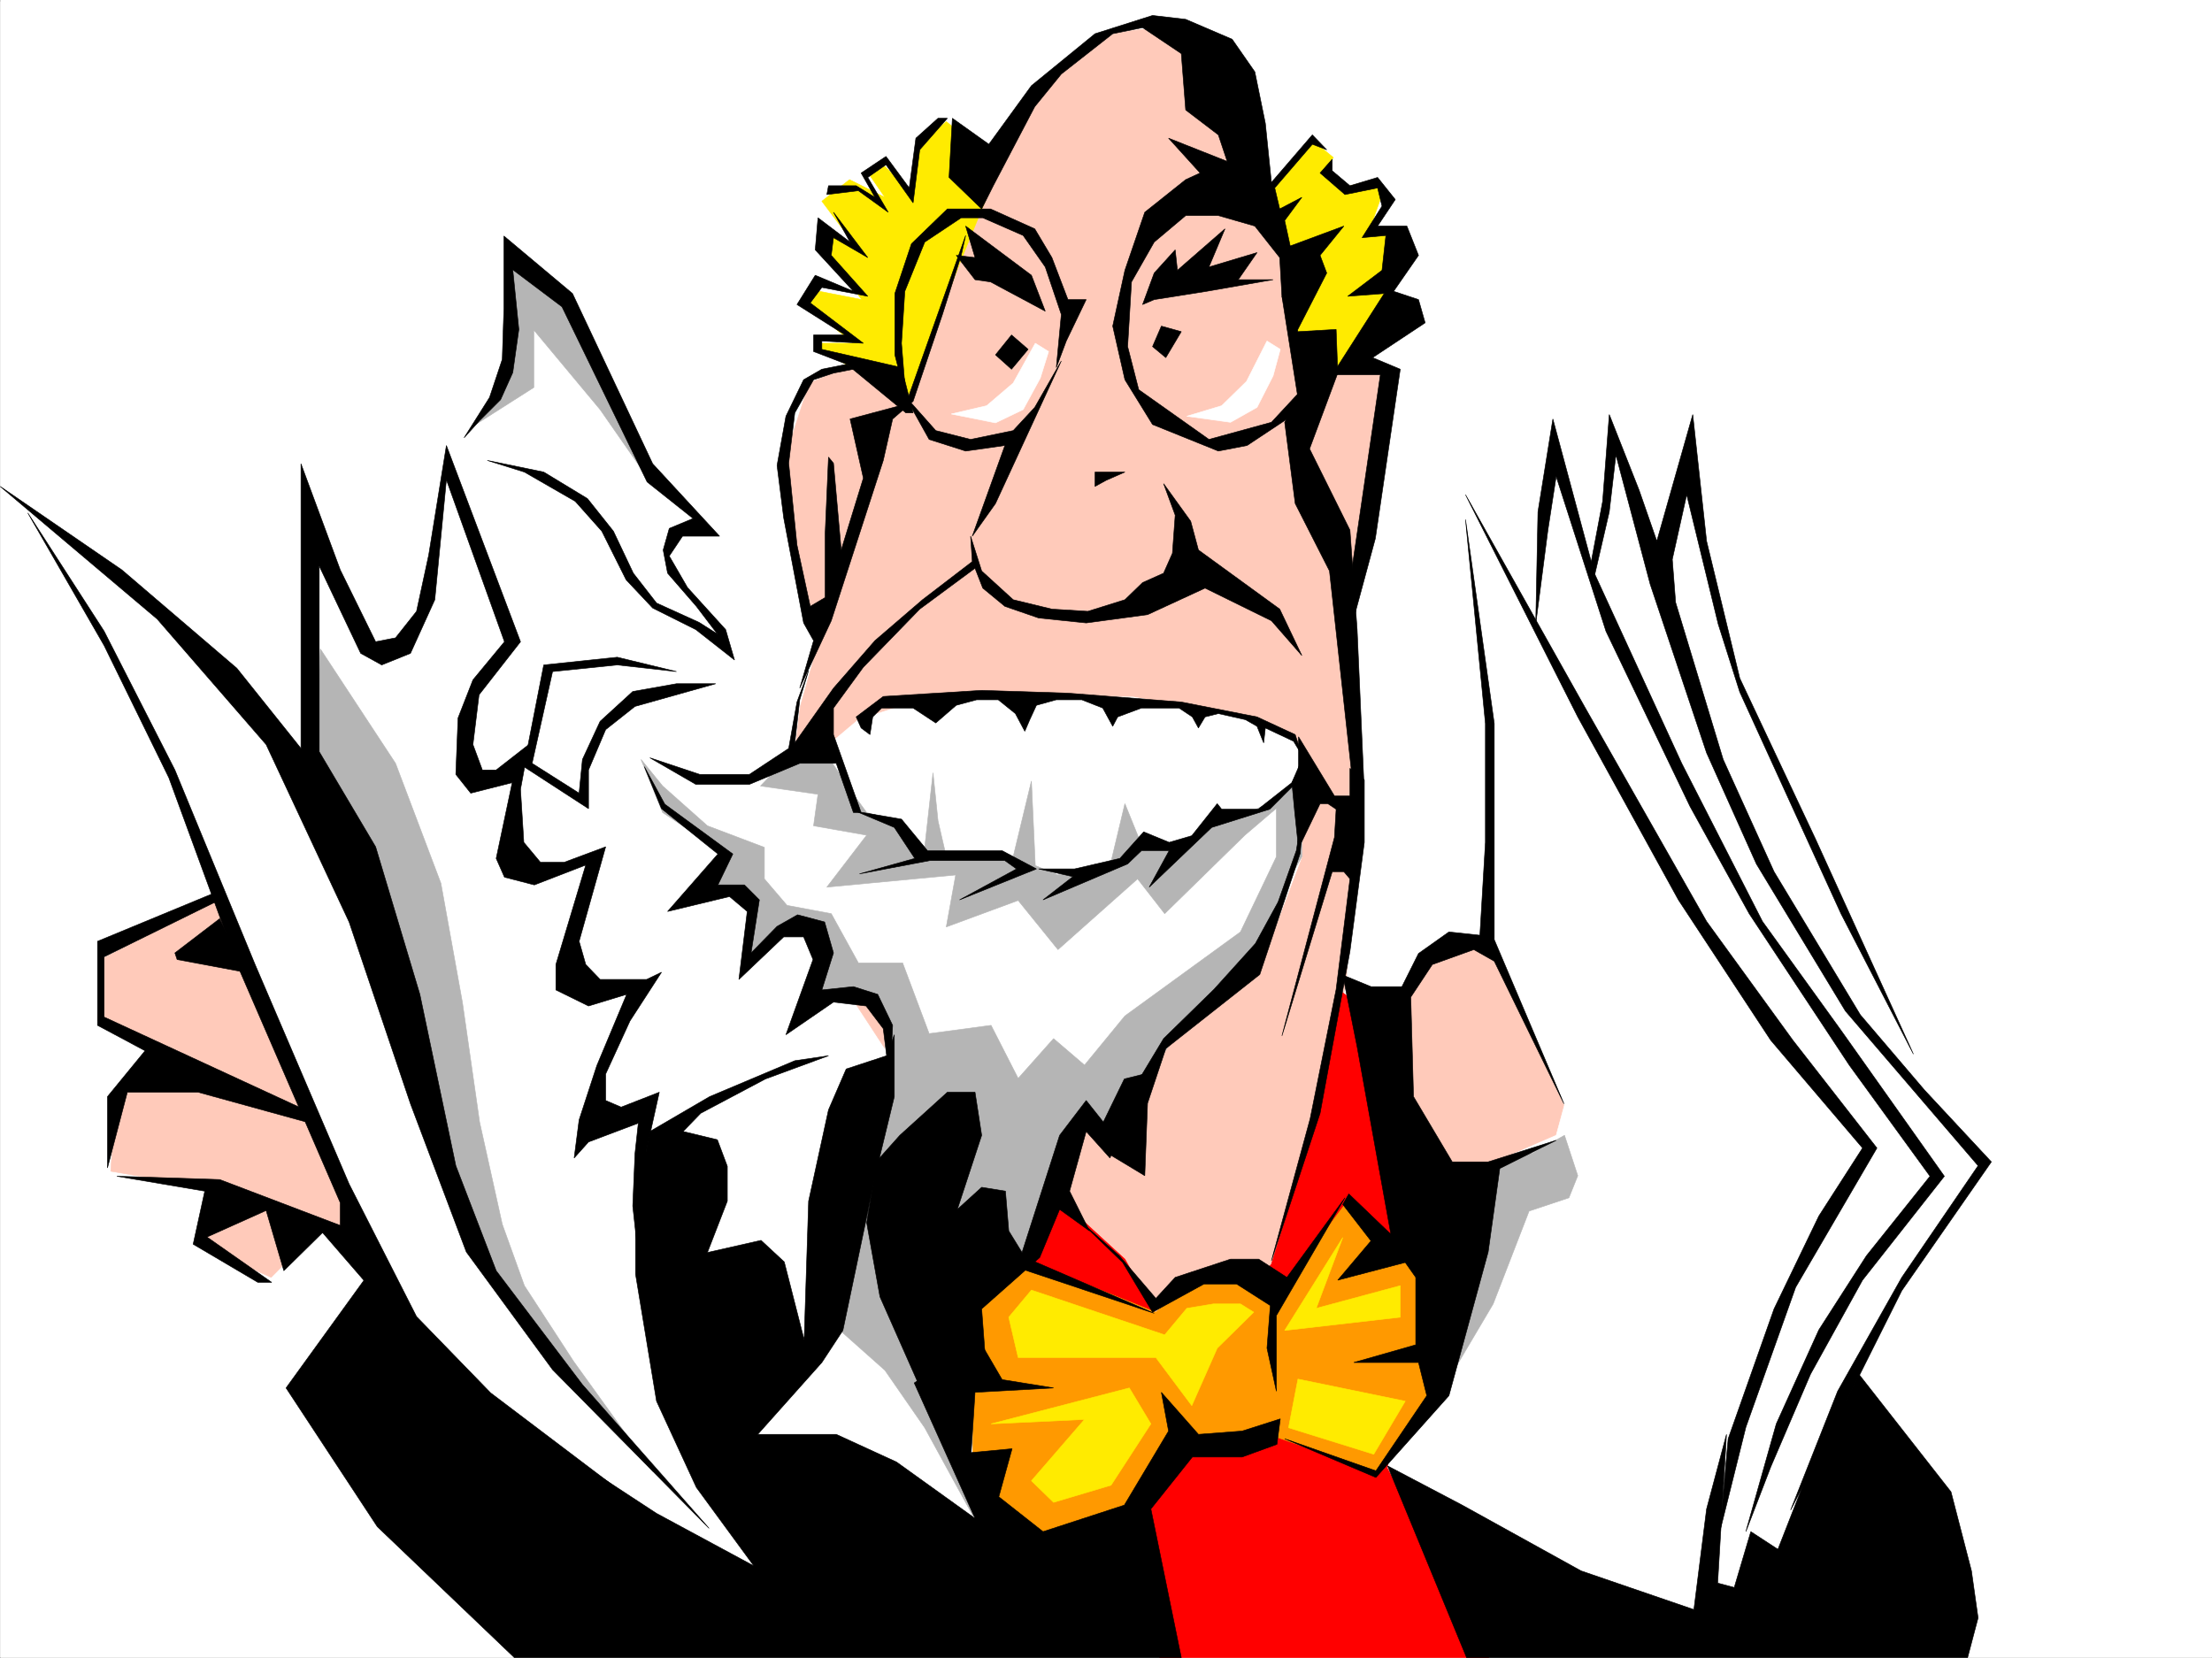 <svg xmlns="http://www.w3.org/2000/svg" width="2997.255" height="2246.668"><rect width="100%" height="100%" fill="#333333" stroke="none"/><defs><clipPath id="a"><path d="M0 0h2997v2244.137H0Zm0 0"/></clipPath></defs><path fill="#fff" d="M.24 2246.297h2997.015V0H.24Zm0 0"/><g clip-path="url(#a)" transform="translate(.24 2.16)"><path fill="#fff" fill-rule="evenodd" stroke="#fff" stroke-linecap="square" stroke-linejoin="bevel" stroke-miterlimit="10" stroke-width=".743" d="M.742 2244.137h2995.531V-2.16H.743Zm0 0"/></g><path fill="#ffcaba" fill-rule="evenodd" stroke="#ffcaba" stroke-linecap="square" stroke-linejoin="bevel" stroke-miterlimit="10" stroke-width=".743" d="m314.173 1208.895-175.324 89.89-6.726 83.91 96.656 60.641-71.946 35.973-6.761 107.84 139.39 23.968-17.984 77.145 95.91 42.695 59.942-60.645 54.66-11.261 11.261-89.852-83.164-270.414zm1709.063 77.925-53.961-12.746-53.957 35.934-29.207 84.648v96.618l83.164 125.082 114.644-17.95 66.664-83.164-91.375-192.488zm-855.664-797.718-71.164 29.949-23.227 71.906-13.488 71.164 17.988 120.582 30.691 89.89-23.968 84.653-6.723 53.918 6.723 125.824 66.707 210.477 113.113 173.016 313.934 282.382 151.359-65.883 70.418-257.671 24.75-156.555 5.98-131.809V957.246l-11.218-144.55 35.187-101.895 24.75-198.473-43.476-29.207L1764 459.895l-34.484-167.778-42.7-169.265-78.667-78.668-59.942-4.496-35.972 4.496-48.719 24.71-77.145 90.633-55.44 83.91L1228.254 429.2zm0 0"/><path fill="#ffeb00" fill-rule="evenodd" stroke="#ffeb00" stroke-linecap="square" stroke-linejoin="bevel" stroke-miterlimit="10" stroke-width=".743" d="m1336.912 267.406-36.715 89.89-71.942 185.724-119.883-71.903 5.239-5.984h42.738l-66.707-53.918 12.75-17.985 65.18 12.747-53.961-73.43 6.765-23.969 47.196 35.973-53.961-71.906 37.5-29.208 47.933 23.97-24.71-35.973 24.71-5.985 35.23 35.973 11.966-65.922 35.972-30.734 66.664 53.96zm379.855 0 29.25 89.89 17.984 185.724 60.684-53.918 72.649-53.918-23.97-53.918 23.97-48.72-5.985-11.222-36.715-6.726 18.73-53.176-11.964-17.984-41.953 11.222-24.75-23.226 12.004-17.95-29.993-24.75zm0 0"/><path fill="#fff" fill-rule="evenodd" stroke="#fff" stroke-linecap="square" stroke-linejoin="bevel" stroke-miterlimit="10" stroke-width=".743" d="m1879.384 1988.625 77.145-107.836 55.445-300.367 96.656-41.953 11.258-41.172-102.676-216.496V993.18l-11.965-144.555-17.984-179.742 89.89 161.758 24.75-208.95 48.68 155.032 23.227-77.145 12.746-95.875 35.973 65.18 29.949 107.84 35.973-143.813 66.703 311.59 264.472 552.797 66.707 83.125-109.402 143.809-83.168 162.539-71.941 233.703-35.973-17.989-30.695 77.887-35.973-17.242-17.984 47.195-283.985-119.101zM36.212 693.594l79.41 130.32 95.172 174.504 60.684 133.332 59.937 173.016 95.915 210.476 96.656 208.988 47.933 84.653 66.668 77.886 138.649 107.84 149.832 89.891 103.379 42.695-84.653-143.808-47.937-114.602-17.984-95.875-11.262-107.836v-84.652l4.496-77.887-77.926 30.692 17.988-89.891 55.442-102.598h-73.43l-17.945-23.222v-61.43l29.949-88.363-71.945 11.964-36.715-18.73-5.98-35.934 5.98-83.906-41.953 11.258-24.711-11.258-5.238-42.7 11.964-59.155 35.973-35.934 17.984-35.973-84.652-228.46-23.227 155.812-24.75 66.668-23.964 17.984-29.954-6.765-24.007-23.969-60.684-125.82v311.586L295.443 903.328 181.548 800.691l-85.394-65.14Zm651.094-343.063v138.57l-17.988 53.919-66.664 84.652 89.89 11.223 89.93 23.226 48.68 60.684 29.988 77.886 36.715 29.95 78.672 36.714-17.989-43.44-42.695-41.212L903.1 740.79l12.746-17.984 29.95-12.004-42.696-53.176-34.488-35.934-48.68-102.64-55.441-113.074-41.211-48.68zm0 0"/><path fill="#fff" fill-rule="evenodd" stroke="#fff" stroke-linecap="square" stroke-linejoin="bevel" stroke-miterlimit="10" stroke-width=".743" d="m741.263 908.566-24.75 120.586 72.688 53.918 12.746-59.902 23.968-60.684 53.958-23.222 96.656-17.989-145.375-30.691-48.68 5.98zm463.766 516.824h-108.621l-169.34 83.126-35.23 53.921 59.94 35.97-41.956 138.573h120.625l-17.946 228.422 354.364 119.098-161.836-378.254-23.969-155.031zm0 0"/><path fill="#fff" fill-rule="evenodd" stroke="#fff" stroke-linecap="square" stroke-linejoin="bevel" stroke-miterlimit="10" stroke-width=".743" d="m1163.076 975.23-42.7 35.934-47.195 17.988-48.719 29.207h-78.668l-77.183-35.191 34.488 77.887 84.648 53.921-48.675 47.192h78.668l6.722 102.598 53.22-48.68 35.929 30.734-17.203 78.63 59.941-17.985 42.695 35.23v108.578l-31.472 107.133 132.625-77.926-23.227 144.594 47.938-12.746 54.703 60.684 83.906-192.531 66.707 30.734 35.969-114.602 35.933-41.957 102.68-77.14 59.195-156.559v-149.793l-59.195-35.934-169.344-30.73h-276.476zm239.757-510.097-29.949 53.918-35.972 30.734-47.977 11.223 59.941 12.004 37.496-17.989 23.227-42.695 11.223-35.973zm313.934-3.008-27.719 54.7-33.707 32.96-47.191 14.235 59.195 8.21 35.934-20.214 21.738-42.7 9.738-35.933zm0 0"/><path fill="red" fill-rule="evenodd" stroke="red" stroke-linecap="square" stroke-linejoin="bevel" stroke-miterlimit="10" stroke-width=".743" d="m1433.568 1623.121 90.672 83.125 83.91 150.574 114.64-143.808 65.922-215.715 23.97-156.559 35.972 24.711 102.637 347.563-71.907 275.613 137.828 257.672h-445.777l-77.184-316.828-114.64-223.223zm0 0"/><path fill="#f90" fill-rule="evenodd" stroke="#f90" stroke-linecap="square" stroke-linejoin="bevel" stroke-miterlimit="10" stroke-width=".743" d="m1386.372 1706.246 179.82 71.906 41.958-41.172 72.648-6.023 53.957 17.242 89.93-119.097 120.625 95.128v180.528l-78.672 89.851-137.121-47.195-134.113 17.988-59.942 88.403-125.863 48.68-91.414-95.872v-132.59l-35.973-101.113zm0 0"/><path fill="#ffeb00" fill-rule="evenodd" stroke="#ffeb00" stroke-linecap="square" stroke-linejoin="bevel" stroke-miterlimit="10" stroke-width=".743" d="m1698.783 1778.152-49.422 48.68-34.489 77.926-48.68-65.18h-186.581l-12.746-54.664 30.73-36.715 180.563 60.684 29.992-35.973 35.972-5.98h36.676zm120.664-101.112-78.711 125.823 156.597-17.949v-42.695l-113.859 30.691zm0 0"/><path fill="#ffeb00" fill-rule="evenodd" stroke="#ffeb00" stroke-linecap="square" stroke-linejoin="bevel" stroke-miterlimit="10" stroke-width=".743" d="m1530.224 1880.79-187.328 48.679 126.644-6.024-71.945 83.168 29.988 29.207 77.891-23.226 53.957-83.125zm228.5-12.005-12.707 65.922 115.383 35.934 42.695-71.907zm0 0"/><path fill="#b5b5b5" fill-rule="evenodd" stroke="#b5b5b5" stroke-linecap="square" stroke-linejoin="bevel" stroke-miterlimit="10" stroke-width=".743" d="M1729.517 1089.05v71.907l-48.719 101.895-156.558 113.82-54.7 66.664-41.957-35.93-47.972 53.918-36.715-71.906-83.91 11.223-35.973-95.875h-59.937l-36.72-66.664-59.937-11.223-30.695-35.934v-42.695l-77.184-29.207-60.683-53.957-29.246-35.934 29.246 71.903 89.89 59.902-48.675 41.211h60.68l17.988 30.695-5.239 77.145 53.918-53.922 41.953 6.766v35.933l-11.964 66.664 54.703-24.71 41.21 24.71 17.946 47.195-35.934 185.762 102.637-41.953v126.566l53.961-17.945 60.684 41.172 59.937-167.777 17.988-17.989 47.938 35.973 48.715-113.117 23.969-35.93 119.882-108.62 30.692-96.618 23.265-41.211v-108.582zm0 0"/><path fill="#b5b5b5" fill-rule="evenodd" stroke="#b5b5b5" stroke-linecap="square" stroke-linejoin="bevel" stroke-miterlimit="10" stroke-width=".743" d="m1030.447 1065.086 77.926 11.258-5.98 42.699 71.94 12.707-53.957 70.418 174.582-16.5-12.746 70.418 97.399-35.93 53.957 66.664 107.875-95.875 36.715 47.157 108.66-106.352 71.906-61.426-66.668 30.73-42.695 5.243-53.957 41.953h-47.195l-23.97-59.2-18.765 78.673-71.906 17.945-30.735-12.707-5.238-114.602-24.71 102.598h-90.673l-11.222-48.68-6.766-65.14-11.219 101.113-36.715-35.973-41.957-11.222-17.984-24.711-35.973-53.176-60.683 11.223zm-391.86-486.094 84.692-53.918v-77.926l89.89 107.875 66.704 95.875-120.626-251.687-71.94-54.66v138.57l-17.99 59.899zM434.056 879.36l101.895 155.03 61.464 162.54 29.208 161.797 23.222 161.753 30.735 138.57 29.949 83.169 66.707 102.597L885.11 1994.61l-149.87-161.758-85.395-126.606-59.195-161.797-102.637-311.586-60.683-203.71Zm1685.832 659.109 17.988 54.699-12.004 29.953-53.956 17.984-48.68 125.825-77.926 131.804 59.938-318.312 71.906-17.984zm-801.703 515.336-65.18-119.098-53.96-77.887-60.684-53.957 29.21-191.746 181.305 448.672zm0 0"/><path fill-rule="evenodd" stroke="#000" stroke-linecap="square" stroke-linejoin="bevel" stroke-miterlimit="10" stroke-width=".743" d="m1416.326 421.695-18.73-48.68-89.15-66.667 12.708 42.699-25.453-3.012 25.453 32.961 20.996 3.012zm131.882-8.995 15.72-42.696 28.464-31.438 3.012 27.684 64.433-56.148-21.738 51.691 65.18-19.512-25.453 36.715h47.191l-89.89 15.719-71.2 11.262zm-177.593 41.21-21.739 26.942 21.739 19.472 22.484-26.941zm203.047-12-11.965 27.719 17.988 14.976 20.957-35.19zm-135.598 47.192-89.188 193.234-31.437 44.219 44.184-122.852-53.176 7.508-49.461-15.758-32.961-59.156 41.953 47.191 47.195 11.965 57.711-11.965 29.207-31.472zm0 0"/><path fill-rule="evenodd" stroke="#000" stroke-linecap="square" stroke-linejoin="bevel" stroke-miterlimit="10" stroke-width=".743" d="m1444.79 462.125 26.977-56.148h-24.71l-21.74-56.93-23.226-38.945-59.941-26.977h-58.453l-48.68 47.191-22.48 67.41v83.126l14.972 58.453-5.98-74.172 4.496-70.418 26.98-66.664 49.422-32.922h29.246l54.7 23.965 29.953 42.699 21.738 64.398-6.766 71.903zm0 0"/><path fill-rule="evenodd" stroke="#000" stroke-linecap="square" stroke-linejoin="bevel" stroke-miterlimit="10" stroke-width=".743" d="m1734.013 349.047-33.707-42.7-49.46-14.23h-44.224l-42.695 35.934-30.734 53.957-5.239 87.62 15.016 58.419 95.13 67.406 84.69-23.223 47.938-51.652 3.754 26.938-84.692 56.187-38.945 7.508-89.148-35.973-37.457-60.683-16.5-72.645 16.5-75.66 26.941-78.629 55.441-44.184 19.512-8.992-42.734-47.195 79.45 31.477-12.005-35.973-44.223-33.703-5.98-76.403-52.434-35.191-40.468 8.25-69.676 54.664-35.973 44.184-56.187 107.132-15.754 31.438-44.184-42.7 4.496-80.155 49.461 35.23 57.672-79.41 86.176-70.383 77.926-24.75 44.925 5.238 62.954 26.98 30.73 44.184 14.234 69.676 8.25 80.156 55.446-64.437 19.468 20.215-19.468-7.469-50.95 59.16 6.727 28.465 29.988-15.719-23.265 31.434 7.508 34.488 72.687-26.98-32.219 39.687 8.992 23.969-44.964 87.66-15.719-56.184zm0 0"/><path fill-rule="evenodd" stroke="#000" stroke-linecap="square" stroke-linejoin="bevel" stroke-miterlimit="10" stroke-width=".743" d="m1805.173 215.715-16.46 18.73 33.702 29.207 44.223-8.992 5.984 24.711-26.98 42.695 32.219-2.972-5.238 47.156-46.454 35.23 49.461-3.753-70.457 110.105h65.219l-44.223 301.852 3.012 47.191 34.45-127.348 33.703-229.203-37.458-15.719 71.2-47.195-8.993-31.433-33.742-11.262 33.742-48.68-15.757-39.687h-39.688l23.969-35.973-23.969-29.95-37.457 11.262-24.008-20.253zm0 0"/><path fill-rule="evenodd" stroke="#000" stroke-linecap="square" stroke-linejoin="bevel" stroke-miterlimit="10" stroke-width=".743" d="m1737.021 401.48 21.703 137.825-17.988 32.925 14.273 110.106 46.45 91.375 30.695 280.152 15.758 3.012-8.996-203.75-9.735-134.82-54.7-110.106 38.2-102.597-2.23-59.196-51.727 3.008zm-253.25 257.668v-19.472h40.469l-25.493 11.222zm92.902-3.753 36.715 50.906 10.48 38.984 110.145 80.117 29.988 62.91-41.21-47.152-89.93-44.223-77.926 35.973-83.168 11.219-64.438-6.723-45.707-15.758-29.949-24.71-10.52-26.942-74.913 55.406-76.403 78.668-40.468 55.407v35.968l37.457 105.61h-10.477l-23.227-66.664h-49.46l-68.192 28.464h-72.687l-62.168-35.972 67.449 22.484h67.406l53.215-35.191 11.223-62.91 15.757-42.7-12.003 39.688-6.727 58.414 52.434-74.133 56.187-64.437 64.438-55.403 67.445-51.691-2.266-34.45 14.977 47.157 42.734 38.984 52.434 12.707 48.719 3.008 50.203-15.715 23.969-23.226 28.464-12.746 11.965-26.98 3.754-51.653zM1283.697 160.27l-37.457 42.699-8.993 71.906-36.714-51.652-24.711 17.203 27.719 47.195-40.465-29.21-42.7 5.241 2.23-11.965h37.497l25.453 15.72-18.73-32.962 33.707-22.484 31.472 42.7 8.996-67.411 29.989-26.98zm-56.187 399.25-80.153-65.922-44.965-17.243V453.91h42.695l-65.18-41.21 24.75-39.684 51.692 21.699-51.691-56.149 3.715-43.437 43.48 32.922-22.484-40.43 46.453 61.426-46.453-26.98-3.012 23.968 49.465 55.445-62.211-12.003-15.715 20.996 71.941 54.66-56.226-3.008v11.258l107.918 24.71 15.718 61.427zm0 0"/><path fill-rule="evenodd" stroke="#000" stroke-linecap="square" stroke-linejoin="bevel" stroke-miterlimit="10" stroke-width=".743" d="m1308.447 319.094-80.938 228.422-75.656 20.254 17.984 80.117-29.988 97.398-10.48-117.613-6.762-8.25-4.5 103.383v86.879l-20.211 11.964-17.988-83.128-11.223-110.848 8.25-68.152 25.457-44.965 26.977-8.953 26.98-5.278-8.992-6.726-33.746 6.726-24.711 14.23-23.969 49.466-12.004 66.664 8.996 71.12L1088.9 844.13l13.492 23.969-18.73 64.437 42.695-91.375 70.46-217.242 12.708-56.148 27.723-24.004 39.722-117.575 25.457-80.156zM1178.83 995.445l-12.004-8.992-6.723-14.973 36.715-27.722 133.332-8.25 116.906 3.754 153.586 12.004 102.637 20.214 51.73 23.965 8.992 27.723-11.261-18.727-38.2-17.988-2.27 20.215-8.991-22.48-15.719-8.958-36.715-8.25-17.984 4.5-8.992 14.973-8.25-14.973-17.989-12.003h-50.945l-32.219 12.003-6.726 12.708-13.489-24.711-28.464-11.223h-34.489l-26.937 7.469-8.992 19.507-6.766 15.72-12.746-23.97-23.227-18.726h-29.207l-27.722 7.469-27.723 23.968-30.73-20.214h-42.7l-12.004 12.003zm-18.727 104.086 61.426 10.52 35.23 42.695h101.11l46.492 24.711-104.164 41.953 77.183-41.953-15.758-11.262h-101.894l-95.129 17.989 74.914-20.957-27.722-41.957zm247.227 77.926 46.453 10.48-40.47 31.473 114.641-48.719 18.731-17.945h37.496l-26.98 49.422 84.652-80.898 78.668-24.711 35.973-35.973 5.238-26.195-11.219 26.195-45.707 35.973h-49.465l-5.98-7.508-34.489 43.441-30.69 8.992-34.49-14.23-32.214 35.973-61.43 14.23zm361.128-98.883-6.726 77.887-54.7 164.062-127.347 100.372-24.75 74.132-3.754 98.141-47.195-28.465 26.238-80.152 46.45-77.145 68.19-66.668 56.188-62.168 30.73-56.187 24.712-69.637zm0 0"/><path fill-rule="evenodd" stroke="#000" stroke-linecap="square" stroke-linejoin="bevel" stroke-miterlimit="10" stroke-width=".743" d="m1759.505 998.418 48.68 80.156h20.996v-37.457l19.473 15.758v84.61l-19.473 147.566-40.469 219.465-65.921 200 52.433-192.532 35.227-175.246 18.73-149.793-8.25-9.734h-15.758l-68.152 222.441 71.164-268.89 2.266-38.203-11.258-7.508h-10.48l-29.208 60.683-5.277-50.203-3.715-38.945 8.992-17.203zM628.85 593.227l34.487-54.704 17.243-51.648 2.23-68.934V319.84l92.898 77.887 108.66 230.687 90.633 98.14h-50.164l-17.984 26.942 24.71 42.7 51.688 56.929 12.004 41.21-52.472-41.21-58.414-29.21-35.973-38.2-32.961-65.922-35.973-40.43-68.933-39.687-50.203-15.758 76.441 15.758 59.195 35.933 35.192 44.184 26.98 56.93 31.473 40.468 57.676 26.196 24.75 15.718-28.465-37.457-38.985-44.925-5.98-31.438 8.25-29.246 32.219-13.45-62.211-49.464-115.383-237.414-66.664-50.203 8.21 80.898-8.21 58.414-16.504 36.715L649.845 570Zm340.913 333.289L860.4 957.246l-39.727 31.438-23.222 54.699v52.433l-87.664-56.93 26.98-137.827 99.625-10.477 80.195 19.469-80.195-8.992-87.66 8.992-27.723 124.34 63.696 40.43 4.496-45.669 23.968-51.691 44.22-40.43 59.198-10.515zm0 0"/><path fill-rule="evenodd" stroke="#000" stroke-linecap="square" stroke-linejoin="bevel" stroke-miterlimit="10" stroke-width=".743" d="m604.88 603.703 100.41 265.922-56.187 71.902-8.25 67.41 12.746 34.446h18.73l44.184-34.446-11.223 60.645 4.497 71.902 22.484 26.98h32.219l56.183-20.956-35.968 128.05 8.992 31.477 19.472 20.215h62.95l20.214-9.734-42.695 65.921-32.965 71.903v35.933l20.961 8.993 51.727-20.215-17.242 77.89-11.223 98.141 4.457 87.621-11.965-109.363 3.012-71.16 4.496-41.172-67.445 25.453-19.473 21.738 6.727-51.687 23.964-73.43 40.47-96.617-51.688 15.758-44.223-21.743v-34.445l40.469-134.816-69.676 26.937-40.469-10.476-11.222-25.453 21.699-102.641-56.184 14.234-20.215-25.453 3.008-76.402 20.215-51.692 42.7-51.648-78.673-219.469-15.715 162.54-32.96 72.644-38.985 15.719-28.465-15.72-56.187-118.355v251.688l76.402 128.836 59.942 199.957 48.718 232.215 54.7 142.285 116.87 154.328 171.571 194.719-212.04-214.973-116.87-159.527-75.656-200.742-83.168-246.407-112.414-240.426L213.02 838.891.24 659.148l164.843 113.079L320.94 905.555l86.879 108.62v-385.76l53.215 143.812 47.937 97.398 26.98-5.281 28.465-35.934 16.5-76.398zm0 0"/><path fill-rule="evenodd" stroke="#000" stroke-linecap="square" stroke-linejoin="bevel" stroke-miterlimit="10" stroke-width=".743" d="m37.697 695.082 103.422 160.309 95.87 187.992 108.66 263.652 127.388 297.356 91.378 179.742 100.407 103.379 215.793 163.285-255.48-170.008-120.66-132.59-67.411-77.887-52.473 51.653-23.968-81.64-80.153 35.972 87.66 61.426h-18.726l-87.664-51.692 15.718-71.906-119.136-20.215 139.39 4.496 163.32 62.172v-30.734L323.166 1311.53l-94.386-257.668-87.66-179Zm0 0"/><path fill-rule="evenodd" stroke="#000" stroke-linecap="square" stroke-linejoin="bevel" stroke-miterlimit="10" stroke-width=".743" d="m297.712 1244.867-60.722 46.45 3.011 8.952 92.157 17.247zm0 0"/><path fill-rule="evenodd" stroke="#000" stroke-linecap="square" stroke-linejoin="bevel" stroke-miterlimit="10" stroke-width=".743" d="m293.216 1208.895-161.093 66.664v113.859l64.437 34.45-50.945 62.167v96.617l26.937-102.601h95.914l152.098 41.957-2.227-15.758-277.218-128.055v-81.64l156.593-77.145zm579.891-170.008 23.226 56.93 76.442 61.425-68.192 77.887 83.91-20.215 24.008 20.215-11.261 92.121 60.683-57.672h26.977l12.746 30.691-36.715 101.895 64.438-44.223 44.183 5.282 23.266 30.691 8.953 71.906 3.754-76.402-20.215-41.953-32.96-10.48-42.74 4.496 15.759-50.165-12.004-41.953-36.715-9.738-27.723 15.719-35.187 35.972 11.222-71.906-20.214-20.254h-35.973l20.215-41.914-92.16-67.445zm582.941 608.945 60.684 53.918 49.46 57.672 26.2-28.465 74.953-24.71h38.203l38.2 24.71 78.667-107.836-92.898 159.527v102.598l-12.75-58.414 4.5-57.676-45.71-29.207h-44.184l-69.676 38.203-40.469-67.41zm0 0"/><path fill-rule="evenodd" stroke="#000" stroke-linecap="square" stroke-linejoin="bevel" stroke-miterlimit="10" stroke-width=".743" d="m1819.447 1632.113 38.199 49.422-44.965 53.176 91.414-23.969 14.234 20.215v91.375l-83.91 23.969h87.664l11.223 44.965-68.934 101.855-123.636-43.437 123.636 52.433 98.922-110.851 53.176-194.754 15.758-113.117 76.402-38.164-92.16 29.21h-48.68l-52.472-88.406-3.715-134.816 29.207-44.184 56.188-20.215 27.722 15.72 94.426 193.23-94.426-222.438v-292.86l-38.945-276.398 26.941 276.399v161.011l-7.468 125.864-41.954-4.496-41.21 29.207-22.485 44.925h-41.953l-38.2-15.718 19.47 97.359 45.71 253.918-56.968-54.664zm166.328-961.742 161.094 286.875 165.55 291.375 116.907 161.012 113.898 146.078-110.145 188.734-67.445 189.52-35.23 141.543 11.261-125.824 62.168-176.028 60.684-125.824 59.2-92.121-124.38-146.078-125.12-190.223-136.34-247.93zm0 0"/><path fill-rule="evenodd" stroke="#000" stroke-linecap="square" stroke-linejoin="bevel" stroke-miterlimit="10" stroke-width=".743" d="m2080.908 845.656 3.011-152.062 20.215-125.824 56.184 208.953 118.394 257.668 109.403 214.23 106.39 147.523 140.098 197.766-110.887 140.801-70.422 127.348-53.957 125.824-33.703 87.625 41.211-146.04 57.672-127.347 64.438-100.371 86.175-107.84-109.402-150.574-135.598-205.234-80.156-145.297-113.898-237.414-67.446-209.73-11.222 72.644zm0 0"/><path fill-rule="evenodd" stroke="#000" stroke-linecap="square" stroke-linejoin="bevel" stroke-miterlimit="10" stroke-width=".743" d="m2155.86 762.488 15.72-83.125 8.992-117.613 40.468 102.637 23.97 68.894 48.679-171.531 18.73 171.531 44.965 185.766 102.637 217.941 132.625 291.375-98.14-190.261-137.122-300.329-29.207-92.117-42.699-175.285-19.512 87.621 4.496 58.414 64.438 212.746 68.934 152.059 116.91 193.977 86.879 101.855 90.671 97.398-121.363 174.5-71.203 142.325-79.41 155.03 63.691-161.05 86.922-154.289 103.379-151.277-179.82-209.735-120.625-199.254-67.446-150.53-76.402-228.466-46.45-175.246-8.995 77.145-20.254 87.625zm-1033.253 668.141-85.395 31.437-87.664 46.45-23.968 24.71 46.453 11.223 13.488 35.973v47.195l-26.98 69.637 72.687-16.461 31.437 29.207 26.977 105.61 6.023-187.993 26.942-123.597 24.004-55.442 54.664-17.95 10.515-28.464v83.871l-23.964 98.883-45.711 217.945-28.504 43.438-86.88 97.398h106.391l81.641 37.457 106.39 76.364-82.382-183.497 87.664-58.414 31.434 53.918 69.714 11.262-106.43 5.98-5.238 81.641 55.446-5.238-17.989 65.14 59.942 47.196 110.144-35.934 59.942-100.37-9.738-52.434 50.207 56.93 59.195-4.497 51.691-16.5-4.496 34.488-47.195 17.203h-67.445l-56.188 70.418 41.211 201.485H697.04L511.236 2068.78l-123.633-187.99 111.633-154.328 104.902 123.594 96.656 77.144 188.813 123.598 131.848 71.16-77.887-106.352-53.961-116.87-28.465-172.274v-94.348l19.473-98.886 80.898-47.192 115.422-48.68zm0 0"/><path fill-rule="evenodd" stroke="#000" stroke-linecap="square" stroke-linejoin="bevel" stroke-miterlimit="10" stroke-width=".743" d="m1174.333 1656.824 17.989 100.367 51.687 116.832 90.637-40.43-4.496-59.937 78.668-69.64 26.976-65.18 40.47 29.21-26.977-53.921 22.48-80.898 32.219 35.972 46.453-113.86-26.98 6.727-28.465 58.415-23.227-29.207-35.973 47.195-50.945 158.785-17.984-29.207-4.5-53.922-32.215-5.238-32.965 29.949 32.965-100.367-8.996-58.418h-37.457l-64.438 58.418-31.433 35.187zm705.797 329.574 107.133 259.899h678.817l14.23-53.922-8.992-63.691-27.723-107.098-124.379-158.785-72.644 140.8-37.5 95.876-36.715-23.97-22.442 75.657-22.484-5.98 11.965-201.485-26.977 101.113-17.207 136.305-152.84-52.433-161.093-89.11zm0 0"/><path fill-rule="evenodd" stroke="#000" stroke-linecap="square" stroke-linejoin="bevel" stroke-miterlimit="10" stroke-width=".743" d="m1402.833 1710 161.094 69.637-192.566-64.399zm0 0"/></svg>
